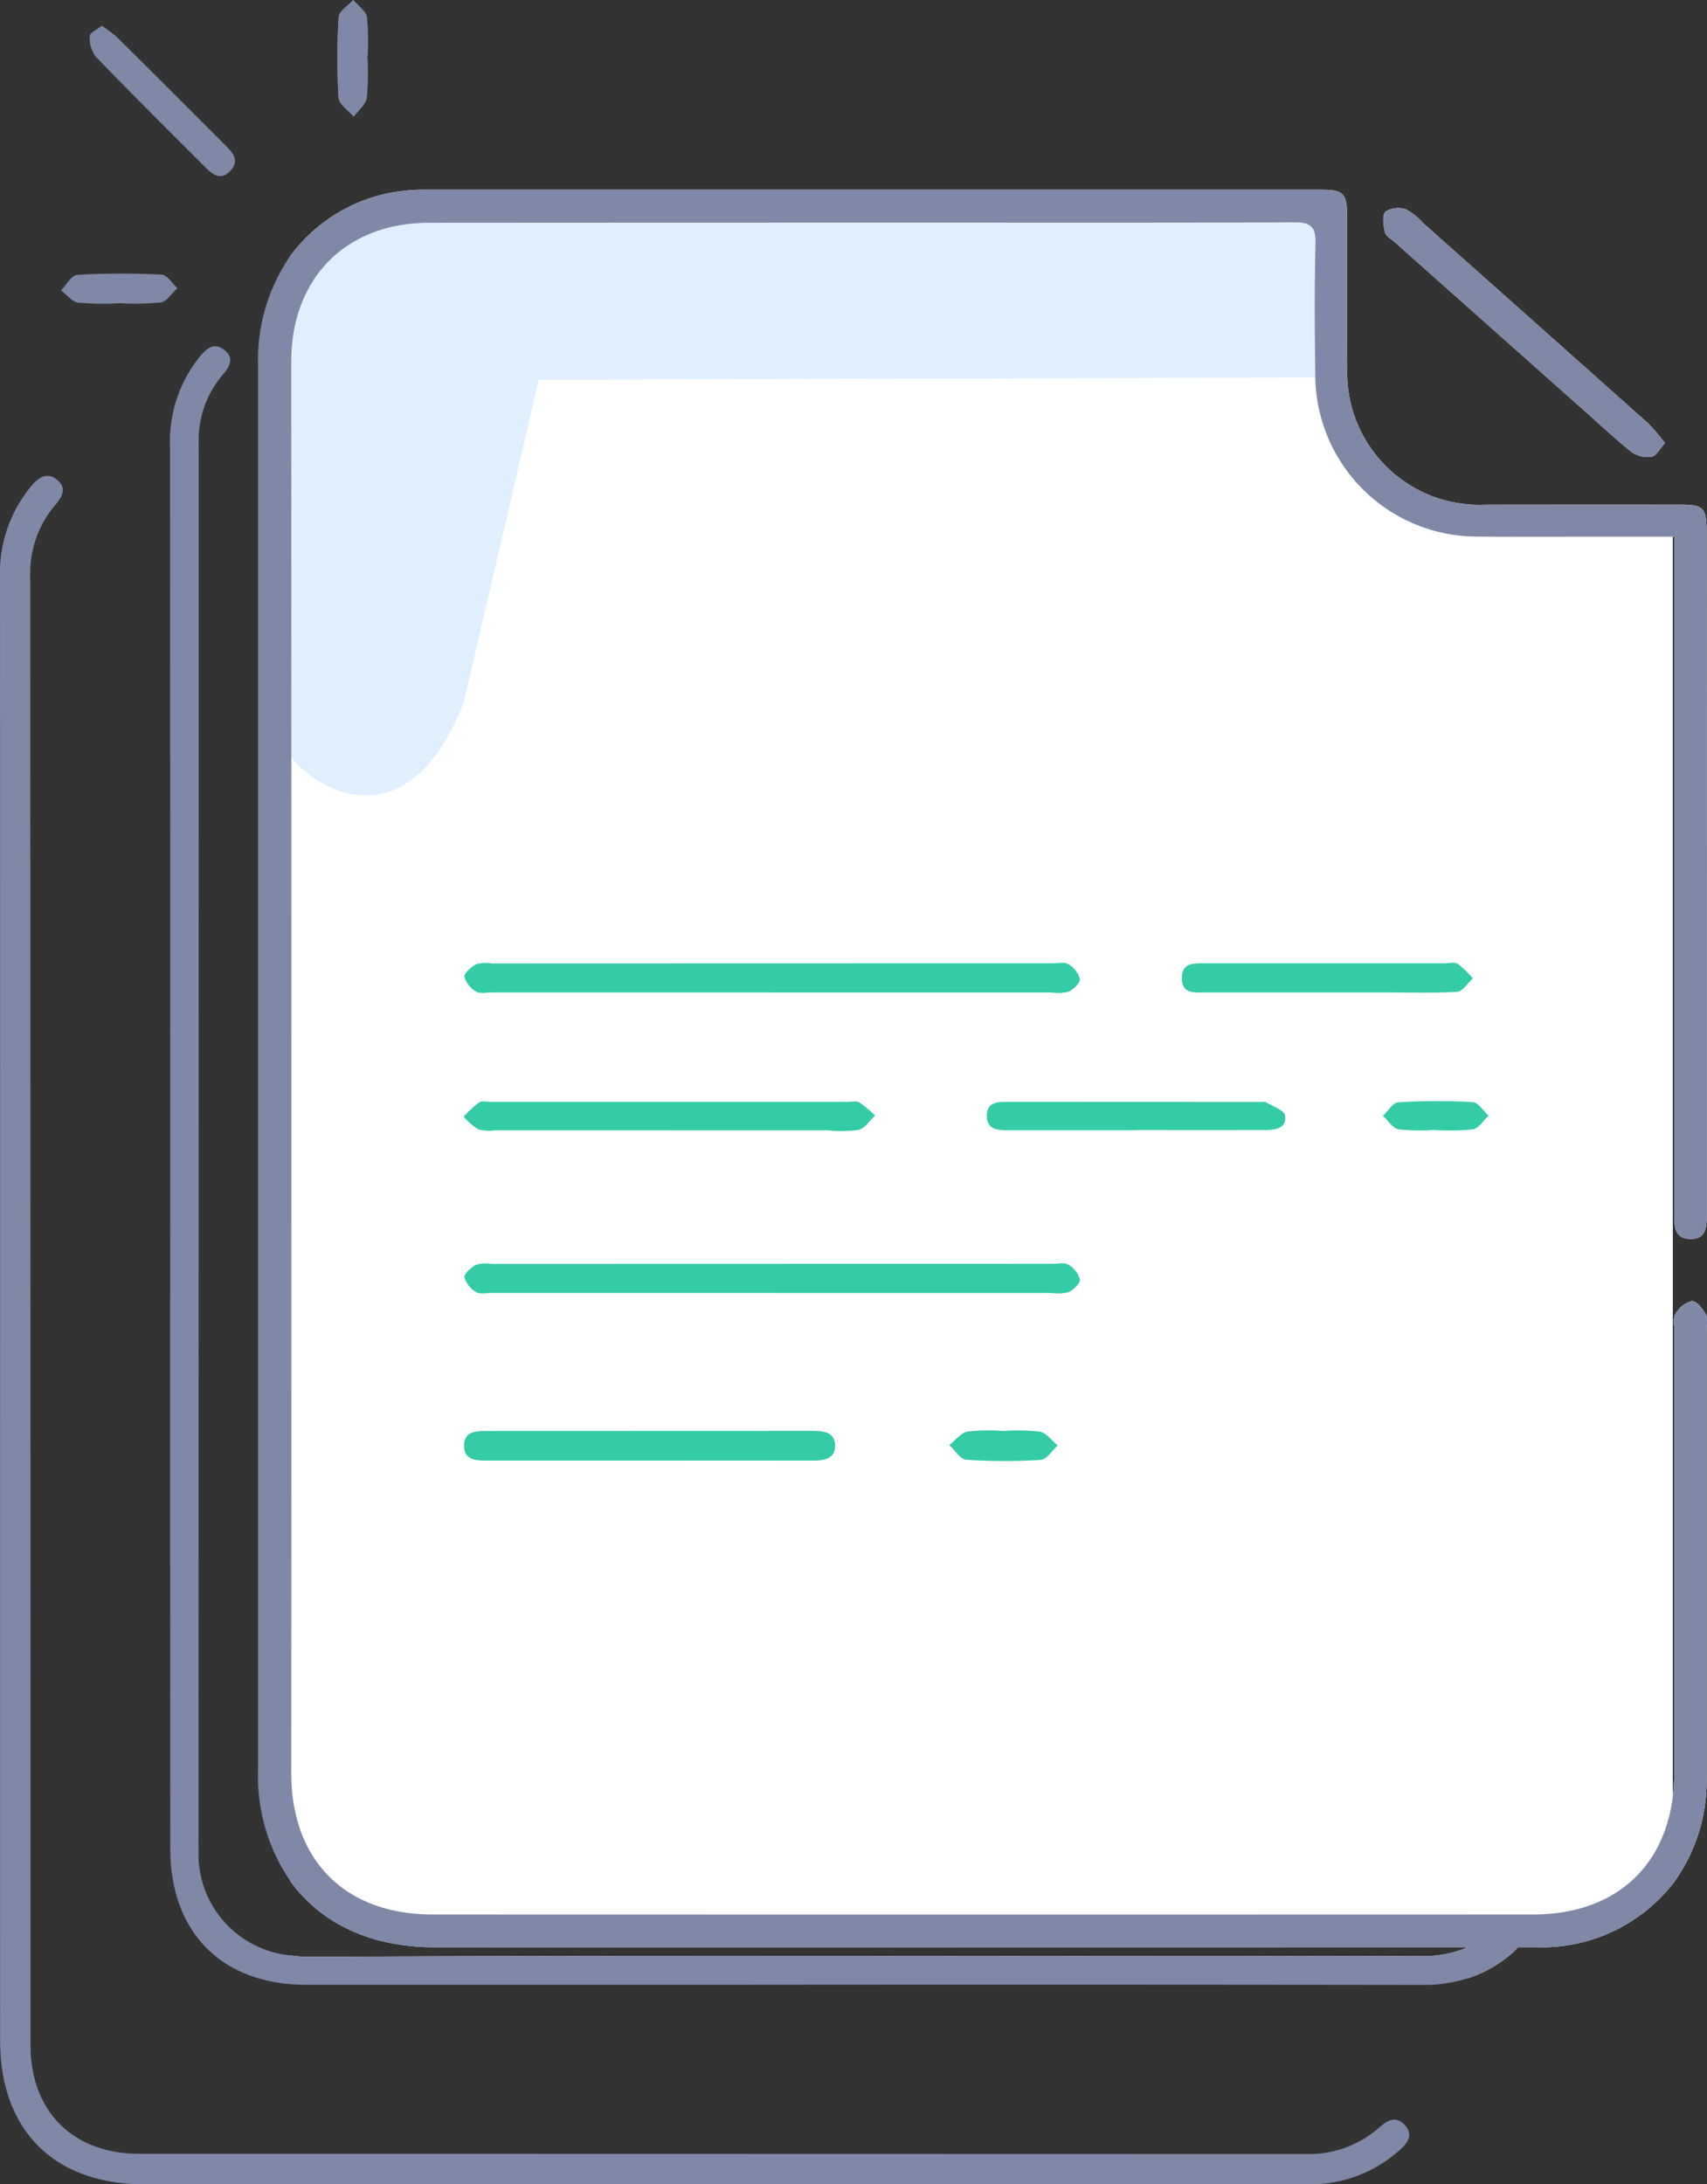 <svg id="Group_43070" data-name="Group 43070" xmlns="http://www.w3.org/2000/svg" xmlns:xlink="http://www.w3.org/1999/xlink" width="110" height="140.687" viewBox="0 0 110 140.687">
  <rect x="0" y="0" width="110" height="140.687" fill="#333333" stroke="none"/>
  <defs>
    <clipPath id="clip-path">
      <rect id="Rectangle_16081" data-name="Rectangle 16081" width="110" height="140.687" fill="none"/>
    </clipPath>
  </defs>
  <g id="Group_43069" data-name="Group 43069" clip-path="url(#clip-path)">
    <path id="Path_48100" data-name="Path 48100" d="M425.606,359.919a11.118,11.118,0,0,1-2.174,6.792v-5.619a12.468,12.468,0,0,0,.1-1.568q.011-14.194.005-28.386c0-.379-.107-.84.066-1.123a1.743,1.743,0,0,1,1.051-.83c.278-.031.7.481.9.838.15.26.056.662.056,1q0,14.446,0,28.895" transform="translate(-315.635 -245.381)" fill="#8088a8"/>
    <path id="Path_48101" data-name="Path 48101" d="M423.531,129.735h-.1V127.67h.423c1.568,0,1.752.181,1.752,1.764q.008,21.893.005,43.785c0,.83.066,1.785-1.095,1.744-1.059-.036-.985-.962-.985-1.739Z" transform="translate(-315.635 -95.168)" fill="#8088a8"/>
    <path id="Path_48102" data-name="Path 48102" d="M85.465,6.291A41.586,41.586,0,0,1,85.473,1.1c.023-.384.611-.733.939-1.1.308.369.81.7.881,1.113a15.486,15.486,0,0,1,.041,2.528h-.013A17.777,17.777,0,0,1,87.283,6.3c-.066.435-.545.81-.838,1.209-.344-.4-.952-.792-.98-1.217" transform="translate(-63.65)" fill="#8088a8"/>
    <path id="Path_48103" data-name="Path 48103" d="M350.257,54.23c-.1-.44-.2-1.082.036-1.339a1.546,1.546,0,0,1,1.319-.14,3.578,3.578,0,0,1,1.079.86q7.263,6.45,14.516,12.912A13.037,13.037,0,0,1,368.3,67.8c-.354.387-.57.835-.85.881a1.794,1.794,0,0,1-1.268-.283c-1-.779-1.922-1.657-2.872-2.5q-6.217-5.522-12.434-11.049c-.221-.2-.565-.377-.616-.616" transform="translate(-261.009 -39.263)" fill="#fff"/>
    <path id="Path_48104" data-name="Path 48104" d="M164.709,121.405q0,14.446,0,28.895a11.118,11.118,0,0,1-2.174,6.792,10.735,10.735,0,0,1-8.768,4.086h-1.214a3.3,3.3,0,0,1-.443.44,8.038,8.038,0,0,1-2.836,1.576H73.432V161.71a9.588,9.588,0,0,0,1.382.089c19.615-.1,39.231-.041,58.846-.043,4.193,0,8.383-.028,12.576,0a7.4,7.4,0,0,0,3.1-.58q-33.3.008-66.593.005c-4.129,0-7.365-1.561-9.312-4.279V52.269a10.477,10.477,0,0,1,7.3-4.213,11.253,11.253,0,0,1,1.522-.076q28.766,0,57.532,0c1.548,0,1.754.2,1.757,1.762.008,3.226-.01,6.448.013,9.674a8.517,8.517,0,0,0,8.928,8.852c4.017,0,8.032-.005,12.052,0h.423c1.568,0,1.751.181,1.751,1.764q.008,21.893.005,43.785c0,.83.066,1.785-1.095,1.744-1.059-.036-.985-.962-.985-1.739V70.329h-.1v81.144a12.473,12.473,0,0,0,.1-1.568q.011-14.194.005-28.386c0-.379-.107-.84.066-1.123a1.744,1.744,0,0,1,1.051-.83c.277-.031.7.481.9.838.15.26.056.662.056,1" transform="translate(-54.738 -35.762)" fill="#fff"/>
    <path id="Path_48105" data-name="Path 48105" d="M81.712,84.448l4.839-20.811,51.121-.154s.539-10.9-2.447-10.825c-7.9.2-59.461-.916-62.429,1.325-4.52,4.528-3.169,31.452-2.715,33.077.526,1.881,7.54,7.722,11.63-2.611" transform="translate(-51.834 -39.174)" fill="#e0effe"/>
    <path id="Path_48106" data-name="Path 48106" d="M158.663,121.405q0,14.446,0,28.895a11.118,11.118,0,0,1-2.174,6.792,10.735,10.735,0,0,1-8.768,4.086h-4.43q-33.3.008-66.593.005c-4.129,0-7.365-1.561-9.312-4.279a11.992,11.992,0,0,1-2.065-7.087q0-45.309,0-90.617a11.737,11.737,0,0,1,2.062-6.93,10.477,10.477,0,0,1,7.3-4.213,11.253,11.253,0,0,1,1.522-.076q28.766,0,57.532,0c1.548,0,1.754.2,1.757,1.762.008,3.226-.01,6.448.013,9.674a8.517,8.517,0,0,0,8.928,8.852c4.017,0,8.032-.005,12.052,0h.423c1.568,0,1.752.181,1.752,1.764q.008,21.893.005,43.785c0,.83.066,1.785-1.095,1.744-1.059-.036-.985-.962-.985-1.739V70.329h-5.873c-2.291,0-4.582.015-6.874-.008A10.428,10.428,0,0,1,133.45,59.96c-.038-2.844-.059-5.687.015-8.528.028-1.079-.326-1.354-1.365-1.349-8.612.033-17.225.015-25.84.018q-14.954,0-29.91.01c-5.369.005-8.89,3.559-8.89,8.954q.008,30.676.01,61.348,0,14.767-.01,29.529c0,5.641,3.457,9.127,9.119,9.129q35.449.011,70.9,0c5.089,0,8.416-2.867,9.012-7.594a12.467,12.467,0,0,0,.1-1.568q.011-14.194.005-28.386c0-.379-.107-.84.066-1.123a1.743,1.743,0,0,1,1.051-.83c.277-.031.7.481.9.838.15.26.056.662.056,1" transform="translate(-48.692 -35.762)" fill="#8088a8"/>
    <path id="Path_48107" data-name="Path 48107" d="M.008,174.08q0-23.611-.008-47.223a8.718,8.718,0,0,1,1.982-5.765c.48-.583,1.048-1,1.721-.424.645.55.263,1.127-.184,1.653a6.771,6.771,0,0,0-1.57,4.582q.021,47.286.017,94.573c0,4.263,2.747,6.989,7,6.99q37.549.008,75.1.017a6.893,6.893,0,0,0,4.794-1.692c.524-.465,1.084-.808,1.654-.188.648.7.116,1.246-.415,1.708a8.573,8.573,0,0,1-5.841,2.12q-11.519-.013-23.039,0-25.966,0-51.932,0c-5.788,0-9.276-3.47-9.279-9.252q-.01-23.548,0-47.1" transform="translate(0 -89.744)" fill="#8088a8"/>
    <path id="Path_48108" data-name="Path 48108" d="M129.892,190.724a3.293,3.293,0,0,1-.443.44,8.038,8.038,0,0,1-2.836,1.576,9.482,9.482,0,0,1-2.9.415q-22.038-.031-44.073-.01-13.919,0-27.836,0c-5.395,0-8.752-3.345-8.755-8.76q-.015-22.584-.005-45.172,0-22.523-.01-45.048a8.713,8.713,0,0,1,1.851-5.8c.433-.532.916-1.067,1.622-.537.72.54.354,1.118-.112,1.662a6.475,6.475,0,0,0-1.512,4.4q0,45.354-.015,90.709a6.556,6.556,0,0,0,5.906,6.652,9.581,9.581,0,0,0,1.382.089c19.615-.1,39.231-.041,58.846-.043,4.193,0,8.383-.028,12.576,0a7.4,7.4,0,0,0,3.1-.58,5.991,5.991,0,0,0,1.617-1.051c.507-.458,1.067-.756,1.583-.155a.849.849,0,0,1,.015,1.207" transform="translate(-32.077 -65.308)" fill="#8088a8"/>
    <path id="Path_48109" data-name="Path 48109" d="M137.491,245.5H119.333c-.334,0-.74.1-.984-.047a1.617,1.617,0,0,1-.77-.948c-.031-.25.426-.651.751-.825a2.287,2.287,0,0,1,.987-.05q18.1-.006,36.191-.009c.333,0,.741-.1.983.056a1.59,1.59,0,0,1,.742.949c.028.255-.4.67-.723.821a2.781,2.781,0,0,1-1.111.056q-8.954,0-17.908,0Z" transform="translate(-87.645 -181.576)" fill="#34cba7"/>
    <path id="Path_48110" data-name="Path 48110" d="M137.491,321.526H119.333c-.334,0-.74.1-.984-.047a1.617,1.617,0,0,1-.77-.948c-.031-.25.426-.651.751-.825a2.287,2.287,0,0,1,.987-.05q18.1-.006,36.191-.009c.333,0,.741-.1.983.056a1.589,1.589,0,0,1,.742.949c.028.255-.4.67-.723.821a2.78,2.78,0,0,1-1.111.056q-8.954,0-17.908,0Z" transform="translate(-87.645 -238.249)" fill="#34cba7"/>
    <path id="Path_48111" data-name="Path 48111" d="M368.3,67.8c-.354.387-.57.835-.85.881a1.794,1.794,0,0,1-1.268-.283c-1-.779-1.922-1.657-2.872-2.5q-6.217-5.522-12.434-11.049c-.221-.2-.565-.377-.616-.616-.1-.44-.2-1.082.036-1.339a1.546,1.546,0,0,1,1.319-.14,3.578,3.578,0,0,1,1.079.86q7.263,6.45,14.516,12.912A13.037,13.037,0,0,1,368.3,67.8" transform="translate(-261.009 -39.263)" fill="#8088a8"/>
    <path id="Path_48112" data-name="Path 48112" d="M129.325,363.931q-5.153,0-10.307,0c-.75,0-1.594,0-1.552-1.014.038-.912.84-.895,1.544-.894q10.434,0,20.868-.007c.723,0,1.487.05,1.494.951s-.764.966-1.486.965q-5.28-.01-10.561,0" transform="translate(-87.561 -269.856)" fill="#34cba7"/>
    <path id="Path_48113" data-name="Path 48113" d="M130.555,280.5q-5.567,0-11.134,0a2.872,2.872,0,0,1-1.112-.053,4.232,4.232,0,0,1-.947-.826,8.126,8.126,0,0,1,.994-.912c.175-.118.487-.038.737-.038l23.018,0c.25,0,.555-.084.739.028a8.232,8.232,0,0,1,1.03.857c-.356.322-.668.823-1.078.923a8.561,8.561,0,0,1-1.989.026q-5.129,0-10.258,0" transform="translate(-87.484 -207.702)" fill="#34cba7"/>
    <path id="Path_48114" data-name="Path 48114" d="M308.568,243.626q3.757,0,7.513,0c.292,0,.65-.1.862.038a6.305,6.305,0,0,1,.972.93c-.333.3-.651.84-1,.864-1.454.1-2.919.046-4.38.046q-5.948,0-11.9,0c-.668,0-1.452.1-1.471-.892-.021-1.059.792-.985,1.514-.985q3.944,0,7.889,0" transform="translate(-223.003 -181.58)" fill="#34cba7"/>
    <path id="Path_48115" data-name="Path 48115" d="M259.5,280.58q-4.061,0-8.122,0c-.709,0-1.57.081-1.572-.941,0-.957.824-.882,1.488-.882q8.122,0,16.244.006c.083,0,.187-.031.247.007.437.274,1.178.511,1.235.857.137.833-.618.941-1.273.943-2.749.008-5.5,0-8.247,0v.01" transform="translate(-186.213 -207.785)" fill="#34cba7"/>
    <path id="Path_48116" data-name="Path 48116" d="M23.488,6.515a8.721,8.721,0,0,1,.957.712q3.519,3.49,7.017,7c.469.469.926.957.32,1.62-.623.683-1.155.246-1.621-.218-2.371-2.363-4.745-4.723-7.069-7.132a2.02,2.02,0,0,1-.381-1.321c0-.205.461-.407.778-.663" transform="translate(-16.929 -4.856)" fill="#8088a8"/>
    <path id="Path_48117" data-name="Path 48117" d="M87.321,3.64A17.777,17.777,0,0,1,87.283,6.3c-.066.435-.545.81-.838,1.209-.344-.4-.952-.792-.98-1.217A41.586,41.586,0,0,1,85.473,1.1c.023-.384.611-.733.939-1.1.308.369.81.7.881,1.113a15.486,15.486,0,0,1,.041,2.528Z" transform="translate(-63.65)" fill="#8088a8"/>
    <path id="Path_48118" data-name="Path 48118" d="M19.206,71.128a19.356,19.356,0,0,1-2.656-.037c-.4-.056-.745-.515-1.115-.791.349-.349.682-.979,1.05-1a50.857,50.857,0,0,1,5.442-.016c.352.017.678.571,1.016.877-.358.319-.682.851-1.082.916a16.608,16.608,0,0,1-2.654.044v.008" transform="translate(-11.506 -51.597)" fill="#8088a8"/>
    <path id="Path_48119" data-name="Path 48119" d="M243.729,361.927a13.223,13.223,0,0,1,2.4.041c.423.079.766.58,1.145.891-.362.323-.706.9-1.087.926a36.392,36.392,0,0,1-4.806-.01c-.384-.026-.73-.612-1.093-.94.387-.3.74-.787,1.171-.872a11.827,11.827,0,0,1,2.272-.04Z" transform="translate(-179.115 -269.757)" fill="#34cba7"/>
    <path id="Path_48120" data-name="Path 48120" d="M353.332,280.444a12.545,12.545,0,0,1-2.272-.043c-.375-.071-.669-.566-1-.869.327-.3.64-.849.985-.87a40.849,40.849,0,0,1,4.807-.011c.355.02.679.566,1.018.87-.336.308-.639.821-1.016.883a15.414,15.414,0,0,1-2.522.04" transform="translate(-260.943 -207.664)" fill="#34cba7"/>
  </g>
</svg>
